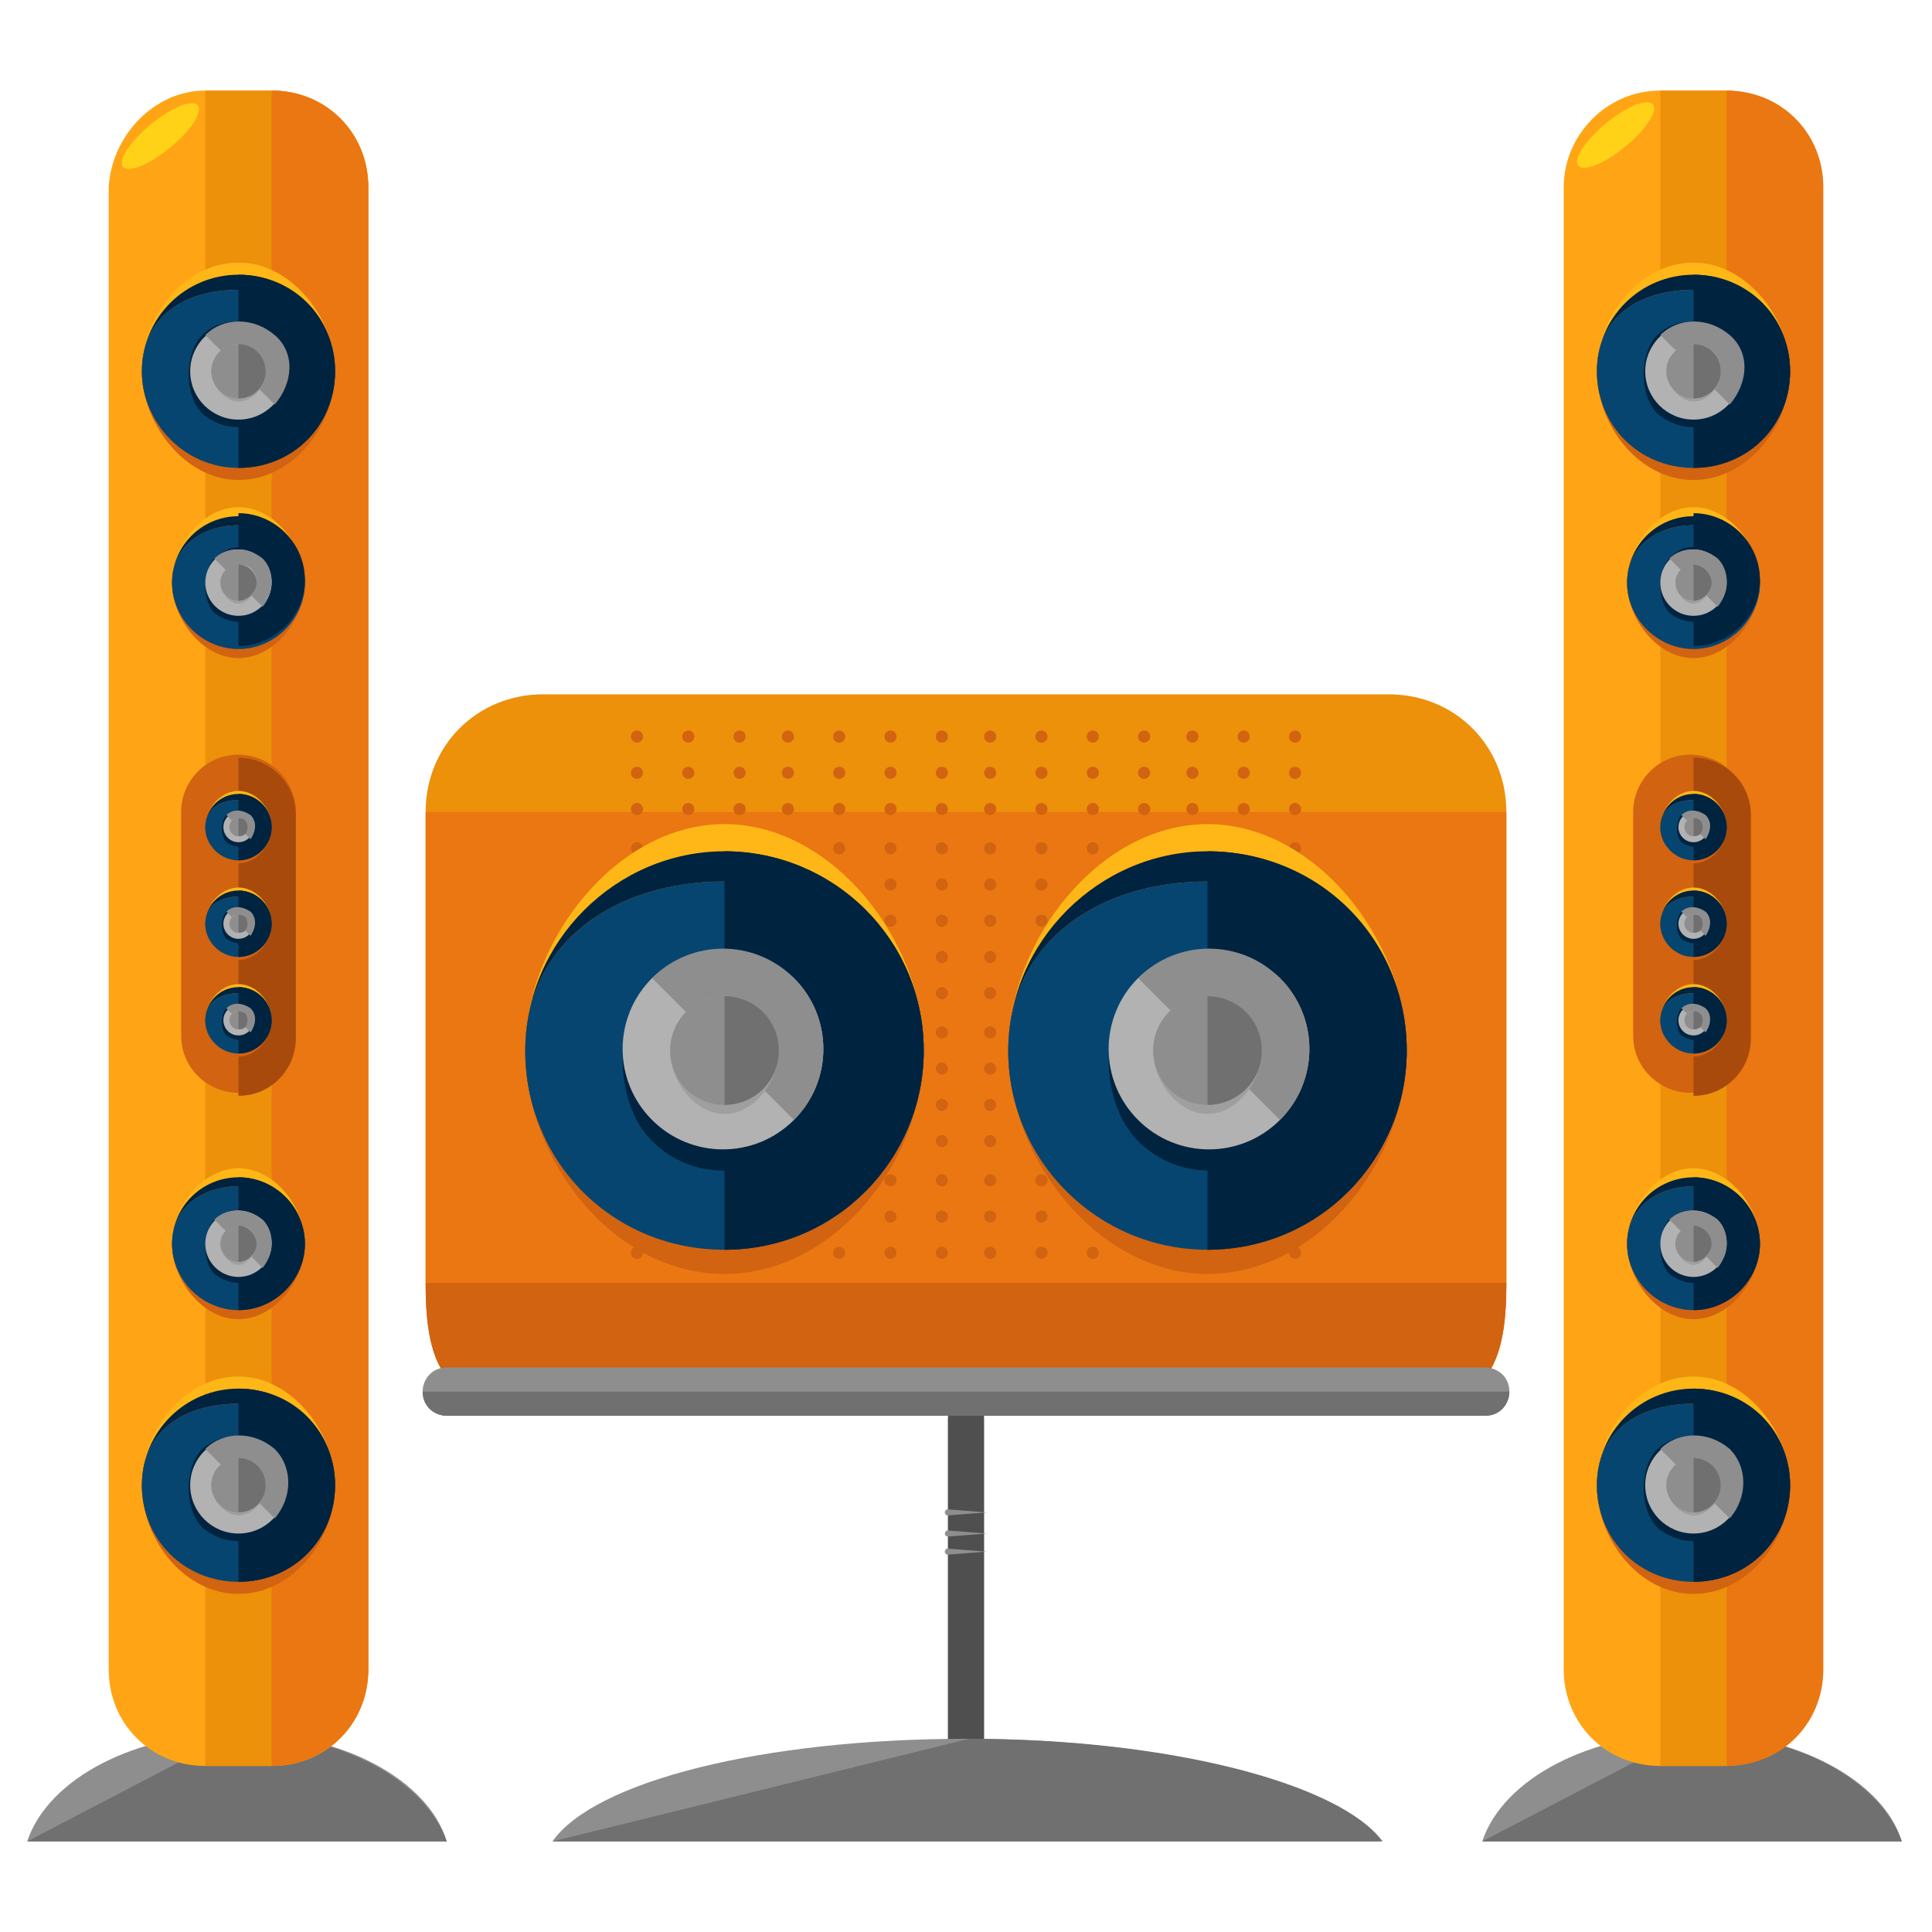 <?xml version="1.0" encoding="utf-8"?>
<!-- Generator: Adobe Illustrator 16.0.0, SVG Export Plug-In . SVG Version: 6.00 Build 0)  -->
<!DOCTYPE svg PUBLIC "-//W3C//DTD SVG 1.1//EN" "http://www.w3.org/Graphics/SVG/1.1/DTD/svg11.dtd">
<svg version="1.1" id="Layer_1" xmlns="http://www.w3.org/2000/svg" xmlns:xlink="http://www.w3.org/1999/xlink" x="0px" y="0px"
	 width="64px" height="64px" viewBox="0 0 64 64" enable-background="new 0 0 64 64" xml:space="preserve">
<g>
	<g>
		<g>
			<g>
				<path fill="#8E8E8E" d="M7.9,57.4c-3.4,0-6.3,1.5-7,3.6h13.9C14.2,59,11.4,57.4,7.9,57.4z"/>
			</g>
			<g>
				<path fill="#707070" d="M0.9,61h13.9c-0.7-2-3.5-3.6-7-3.6"/>
			</g>
			<g>
				<path fill="#FFA515" d="M12.2,55.3c0,1.8-1.4,3.2-3.2,3.2H6.8c-1.8,0-3.2-1.4-3.2-3.2V6.2C3.7,4.5,5.1,3,6.8,3H9
					c1.8,0,3.2,1.4,3.2,3.2V55.3z"/>
			</g>
			<g>
				<path fill="#ED900A" d="M6.8,3H9c1.8,0,3.2,1.4,3.2,3.2v49.1c0,1.8-1.4,3.2-3.2,3.2H6.8"/>
			</g>
			<g>
				<path fill="#EA7711" d="M9,3c1.8,0,3.2,1.4,3.2,3.2v49.1c0,1.8-1.4,3.2-3.2,3.2"/>
			</g>
			<g>
				<ellipse transform="matrix(0.773 -0.635 0.635 0.773 -1.64 4.394)" fill="#FFD217" cx="5.3" cy="4.5" rx="1.6" ry="0.5"/>
			</g>
			<g>
				<g>
					<g>
						<path fill="#FFB717" d="M4.7,12.3c0-1.8,1.4-3.6,3.2-3.6s3.2,1.9,3.2,3.6"/>
					</g>
					<g>
						<circle fill="#00233F" cx="7.9" cy="12.3" r="3.2"/>
					</g>
					<g>
						<path fill="#D16311" d="M11.1,12.3c0,1.8-1.4,3.6-3.2,3.6S4.7,14,4.7,12.3c0-1.8,1.4-2.7,3.2-2.7S11.1,10.5,11.1,12.3z"/>
					</g>
					<g>
						<path fill="#064570" d="M11.1,12.3c0,1.8-1.4,3.2-3.2,3.2S4.7,14,4.7,12.3c0-1.8,1.4-2.7,3.2-2.7S11.1,10.5,11.1,12.3z"/>
					</g>
					<g>
						<path fill="#00233F" d="M7.9,9.1c1.8,0,3.2,1.4,3.2,3.2c0,1.8-1.4,3.2-3.2,3.2"/>
					</g>
				</g>
				<g>
					<g>
						<path fill="#00233F" d="M9,11.1c0.6,0.6,0.6,2,0,2.6c-0.6,0.6-1.6,0.6-2.3,0c-0.6-0.6-0.6-2,0-2.6S8.4,10.5,9,11.1z"/>
					</g>
					<g>
						<circle fill="#B2B2B2" cx="7.9" cy="12.3" r="1.6"/>
					</g>
					<g>
						<path fill="#8E8E8E" d="M6.8,11.1c0.6-0.6,1.6-0.6,2.3,0s0.6,1.6,0,2.3"/>
					</g>
				</g>
				<g>
					<g>
						<path fill="#A09F9F" d="M8.8,12.3c0,0.5-0.4,1-0.9,1c-0.5,0-0.9-0.6-0.9-1c0-0.5,0.4-0.9,0.9-0.9C8.4,11.4,8.8,11.8,8.8,12.3z
							"/>
					</g>
					<g>
						<circle fill="#8E8E8E" cx="7.9" cy="12.3" r="0.9"/>
					</g>
					<g>
						<path fill="#707070" d="M7.9,11.4c0.5,0,0.9,0.4,0.9,0.9c0,0.5-0.4,0.9-0.9,0.9"/>
					</g>
				</g>
			</g>
			<g>
				<g>
					<g>
						<path fill="#FFB717" d="M5.7,19.3c0-1.2,1-2.5,2.2-2.5c1.2,0,2.2,1.3,2.2,2.5"/>
					</g>
					<g>
						<circle fill="#00233F" cx="7.9" cy="19.3" r="2.2"/>
					</g>
					<g>
						<path fill="#D16311" d="M10.1,19.3c0,1.2-1,2.5-2.2,2.5c-1.2,0-2.2-1.3-2.2-2.5c0-1.2,1-1.9,2.2-1.9
							C9.1,17.4,10.1,18,10.1,19.3z"/>
					</g>
					<g>
						<path fill="#064570" d="M10.1,19.3c0,1.2-1,2.2-2.2,2.2c-1.2,0-2.2-1-2.2-2.2c0-1.2,1-1.9,2.2-1.9C9.1,17.4,10.1,18,10.1,19.3
							z"/>
					</g>
					<g>
						<path fill="#00233F" d="M7.9,17c1.2,0,2.2,1,2.2,2.2c0,1.2-1,2.2-2.2,2.2"/>
					</g>
				</g>
				<g>
					<g>
						<path fill="#00233F" d="M8.7,18.5c0.4,0.4,0.4,1.4,0,1.8c-0.4,0.4-1.1,0.4-1.6,0c-0.4-0.4-0.4-1.4,0-1.8
							C7.6,18,8.3,18,8.7,18.5z"/>
					</g>
					<g>
						<circle fill="#B2B2B2" cx="7.9" cy="19.3" r="1.1"/>
					</g>
					<g>
						<path fill="#8E8E8E" d="M7.1,18.5c0.4-0.4,1.1-0.4,1.6,0c0.4,0.4,0.4,1.1,0,1.6"/>
					</g>
				</g>
				<g>
					<g>
						<path fill="#A09F9F" d="M8.5,19.3c0,0.3-0.3,0.7-0.6,0.7c-0.3,0-0.6-0.4-0.6-0.7c0-0.3,0.3-0.6,0.6-0.6
							C8.3,18.7,8.5,18.9,8.5,19.3z"/>
					</g>
					<g>
						<circle fill="#8E8E8E" cx="7.9" cy="19.3" r="0.6"/>
					</g>
					<g>
						<path fill="#707070" d="M7.9,18.7c0.3,0,0.6,0.3,0.6,0.6c0,0.3-0.3,0.6-0.6,0.6"/>
					</g>
				</g>
			</g>
			<g>
				<g>
					<g>
						<path fill="#FFB717" d="M5.7,41.2c0-1.2,1-2.5,2.2-2.5c1.2,0,2.2,1.3,2.2,2.5"/>
					</g>
					<g>
						<circle fill="#00233F" cx="7.9" cy="41.2" r="2.2"/>
					</g>
					<g>
						<path fill="#D16311" d="M10.1,41.2c0,1.2-1,2.5-2.2,2.5c-1.2,0-2.2-1.3-2.2-2.5c0-1.2,1-1.9,2.2-1.9
							C9.1,39.3,10.1,40,10.1,41.2z"/>
					</g>
					<g>
						<path fill="#064570" d="M10.1,41.2c0,1.2-1,2.2-2.2,2.2c-1.2,0-2.2-1-2.2-2.2c0-1.2,1-1.9,2.2-1.9C9.1,39.3,10.1,40,10.1,41.2
							z"/>
					</g>
					<g>
						<path fill="#00233F" d="M7.9,39c1.2,0,2.2,1,2.2,2.2c0,1.2-1,2.2-2.2,2.2"/>
					</g>
				</g>
				<g>
					<g>
						<path fill="#00233F" d="M8.7,40.4c0.4,0.4,0.4,1.4,0,1.8c-0.4,0.4-1.1,0.4-1.6,0c-0.4-0.4-0.4-1.4,0-1.8
							C7.6,40,8.3,40,8.7,40.4z"/>
					</g>
					<g>
						<circle fill="#B2B2B2" cx="7.9" cy="41.2" r="1.1"/>
					</g>
					<g>
						<path fill="#8E8E8E" d="M7.1,40.4c0.4-0.4,1.1-0.4,1.6,0c0.4,0.4,0.4,1.1,0,1.6"/>
					</g>
				</g>
				<g>
					<g>
						<path fill="#A09F9F" d="M8.5,41.2c0,0.3-0.3,0.7-0.6,0.7c-0.3,0-0.6-0.4-0.6-0.7c0-0.3,0.3-0.6,0.6-0.6
							C8.3,40.6,8.5,40.9,8.5,41.2z"/>
					</g>
					<g>
						<circle fill="#8E8E8E" cx="7.9" cy="41.2" r="0.6"/>
					</g>
					<g>
						<path fill="#707070" d="M7.9,40.6c0.3,0,0.6,0.3,0.6,0.6c0,0.3-0.3,0.6-0.6,0.6"/>
					</g>
				</g>
			</g>
			<g>
				<path fill="#D16311" d="M9.8,34.3c0,1-0.8,1.9-1.9,1.9l0,0c-1,0-1.9-0.8-1.9-1.9v-7.4c0-1,0.8-1.9,1.9-1.9l0,0
					c1,0,1.9,0.8,1.9,1.9V34.3z"/>
			</g>
			<g>
				<path fill="#A84A0B" d="M7.9,25.1L7.9,25.1c1,0,1.9,0.8,1.9,1.9v7.4c0,1-0.8,1.9-1.9,1.9l0,0"/>
			</g>
			<g>
				<g>
					<g>
						<path fill="#FFB717" d="M6.8,27.4c0-0.6,0.5-1.2,1.1-1.2S9,26.8,9,27.4"/>
					</g>
					<g>
						<circle fill="#00233F" cx="7.9" cy="27.4" r="1.1"/>
					</g>
					<g>
						<path fill="#D16311" d="M9,27.4c0,0.6-0.5,1.2-1.1,1.2S6.8,28,6.8,27.4c0-0.6,0.5-0.9,1.1-0.9S9,26.8,9,27.4z"/>
					</g>
					<g>
						<path fill="#064570" d="M9,27.4c0,0.6-0.5,1.1-1.1,1.1S6.8,28,6.8,27.4c0-0.6,0.5-0.9,1.1-0.9S9,26.8,9,27.4z"/>
					</g>
					<g>
						<path fill="#00233F" d="M7.9,26.3c0.6,0,1.1,0.5,1.1,1.1c0,0.6-0.5,1.1-1.1,1.1"/>
					</g>
				</g>
				<g>
					<g>
						<path fill="#00233F" d="M8.3,27c0.2,0.2,0.2,0.7,0,0.9c-0.2,0.2-0.5,0.2-0.8,0c-0.2-0.2-0.2-0.7,0-0.9
							C7.7,26.8,8.1,26.8,8.3,27z"/>
					</g>
					<g>
						<circle fill="#B2B2B2" cx="7.9" cy="27.4" r="0.5"/>
					</g>
					<g>
						<path fill="#8E8E8E" d="M7.5,27c0.2-0.2,0.5-0.2,0.8,0c0.2,0.2,0.2,0.5,0,0.8"/>
					</g>
				</g>
				<g>
					<g>
						<path fill="#A09F9F" d="M8.2,27.4c0,0.2-0.1,0.3-0.3,0.3s-0.3-0.2-0.3-0.3c0-0.2,0.1-0.3,0.3-0.3S8.2,27.2,8.2,27.4z"/>
					</g>
					<g>
						<circle fill="#8E8E8E" cx="7.9" cy="27.4" r="0.3"/>
					</g>
					<g>
						<path fill="#707070" d="M7.9,27.1c0.2,0,0.3,0.1,0.3,0.3c0,0.2-0.1,0.3-0.3,0.3"/>
					</g>
				</g>
			</g>
			<g>
				<g>
					<g>
						<path fill="#FFB717" d="M6.8,30.6c0-0.6,0.5-1.2,1.1-1.2S9,30,9,30.6"/>
					</g>
					<g>
						<circle fill="#00233F" cx="7.9" cy="30.6" r="1.1"/>
					</g>
					<g>
						<path fill="#D16311" d="M9,30.6c0,0.6-0.5,1.2-1.1,1.2s-1.1-0.6-1.1-1.2c0-0.6,0.5-0.9,1.1-0.9S9,30,9,30.6z"/>
					</g>
					<g>
						<path fill="#064570" d="M9,30.6c0,0.6-0.5,1.1-1.1,1.1s-1.1-0.5-1.1-1.1c0-0.6,0.5-0.9,1.1-0.9S9,30,9,30.6z"/>
					</g>
					<g>
						<path fill="#00233F" d="M7.9,29.5C8.5,29.5,9,30,9,30.6c0,0.6-0.5,1.1-1.1,1.1"/>
					</g>
				</g>
				<g>
					<g>
						<path fill="#00233F" d="M8.3,30.2c0.2,0.2,0.2,0.7,0,0.9c-0.2,0.2-0.5,0.2-0.8,0c-0.2-0.2-0.2-0.7,0-0.9
							C7.7,30,8.1,30,8.3,30.2z"/>
					</g>
					<g>
						<circle fill="#B2B2B2" cx="7.9" cy="30.6" r="0.5"/>
					</g>
					<g>
						<path fill="#8E8E8E" d="M7.5,30.2c0.2-0.2,0.5-0.2,0.8,0c0.2,0.2,0.2,0.5,0,0.8"/>
					</g>
				</g>
				<g>
					<g>
						<path fill="#A09F9F" d="M8.2,30.6c0,0.2-0.1,0.3-0.3,0.3s-0.3-0.2-0.3-0.3c0-0.2,0.1-0.3,0.3-0.3S8.2,30.4,8.2,30.6z"/>
					</g>
					<g>
						<circle fill="#8E8E8E" cx="7.9" cy="30.6" r="0.3"/>
					</g>
					<g>
						<path fill="#707070" d="M7.9,30.3c0.2,0,0.3,0.1,0.3,0.3c0,0.2-0.1,0.3-0.3,0.3"/>
					</g>
				</g>
			</g>
			<g>
				<g>
					<g>
						<path fill="#FFB717" d="M6.8,33.8c0-0.6,0.5-1.2,1.1-1.2S9,33.2,9,33.8"/>
					</g>
					<g>
						<circle fill="#00233F" cx="7.9" cy="33.8" r="1.1"/>
					</g>
					<g>
						<path fill="#D16311" d="M9,33.8C9,34.4,8.5,35,7.9,35s-1.1-0.6-1.1-1.2c0-0.6,0.5-0.9,1.1-0.9S9,33.2,9,33.8z"/>
					</g>
					<g>
						<path fill="#064570" d="M9,33.8c0,0.6-0.5,1.1-1.1,1.1s-1.1-0.5-1.1-1.1c0-0.6,0.5-0.9,1.1-0.9S9,33.2,9,33.8z"/>
					</g>
					<g>
						<path fill="#00233F" d="M7.9,32.7c0.6,0,1.1,0.5,1.1,1.1c0,0.6-0.5,1.1-1.1,1.1"/>
					</g>
				</g>
				<g>
					<g>
						<path fill="#00233F" d="M8.3,33.4c0.2,0.2,0.2,0.7,0,0.9c-0.2,0.2-0.5,0.2-0.8,0c-0.2-0.2-0.2-0.7,0-0.9
							C7.7,33.2,8.1,33.2,8.3,33.4z"/>
					</g>
					<g>
						<circle fill="#B2B2B2" cx="7.9" cy="33.8" r="0.5"/>
					</g>
					<g>
						<path fill="#8E8E8E" d="M7.5,33.4c0.2-0.2,0.5-0.2,0.8,0c0.2,0.2,0.2,0.5,0,0.8"/>
					</g>
				</g>
				<g>
					<g>
						<path fill="#A09F9F" d="M8.2,33.8c0,0.2-0.1,0.3-0.3,0.3s-0.3-0.2-0.3-0.3c0-0.2,0.1-0.3,0.3-0.3S8.2,33.6,8.2,33.8z"/>
					</g>
					<g>
						<circle fill="#8E8E8E" cx="7.9" cy="33.8" r="0.3"/>
					</g>
					<g>
						<path fill="#707070" d="M7.9,33.5c0.2,0,0.3,0.1,0.3,0.3c0,0.2-0.1,0.3-0.3,0.3"/>
					</g>
				</g>
			</g>
			<g>
				<g>
					<g>
						<path fill="#FFB717" d="M4.7,49.2c0-1.8,1.4-3.6,3.2-3.6s3.2,1.9,3.2,3.6"/>
					</g>
					<g>
						<circle fill="#00233F" cx="7.9" cy="49.2" r="3.2"/>
					</g>
					<g>
						<path fill="#D16311" d="M11.1,49.2c0,1.8-1.4,3.6-3.2,3.6s-3.2-1.8-3.2-3.6c0-1.8,1.4-2.7,3.2-2.7S11.1,47.4,11.1,49.2z"/>
					</g>
					<g>
						<path fill="#064570" d="M11.1,49.2c0,1.8-1.4,3.2-3.2,3.2s-3.2-1.4-3.2-3.2c0-1.8,1.4-2.7,3.2-2.7S11.1,47.4,11.1,49.2z"/>
					</g>
					<g>
						<path fill="#00233F" d="M7.9,46c1.8,0,3.2,1.4,3.2,3.2c0,1.8-1.4,3.2-3.2,3.2"/>
					</g>
				</g>
				<g>
					<g>
						<path fill="#00233F" d="M9,48c0.6,0.6,0.6,2,0,2.6s-1.6,0.6-2.3,0c-0.6-0.6-0.6-2,0-2.6C7.4,47.4,8.4,47.4,9,48z"/>
					</g>
					<g>
						<circle fill="#B2B2B2" cx="7.9" cy="49.2" r="1.6"/>
					</g>
					<g>
						<path fill="#8E8E8E" d="M6.8,48c0.6-0.6,1.6-0.6,2.3,0c0.6,0.6,0.6,1.6,0,2.3"/>
					</g>
				</g>
				<g>
					<g>
						<path fill="#A09F9F" d="M8.8,49.2c0,0.5-0.4,1-0.9,1c-0.5,0-0.9-0.6-0.9-1c0-0.5,0.4-0.9,0.9-0.9C8.4,48.3,8.8,48.7,8.8,49.2z
							"/>
					</g>
					<g>
						<circle fill="#8E8E8E" cx="7.9" cy="49.2" r="0.9"/>
					</g>
					<g>
						<path fill="#707070" d="M7.9,48.3c0.5,0,0.9,0.4,0.9,0.9c0,0.5-0.4,0.9-0.9,0.9"/>
					</g>
				</g>
			</g>
		</g>
		<g>
			<g>
				<path fill="#8E8E8E" d="M56.1,57.4c-3.4,0-6.3,1.5-7,3.6h13.9C62.4,59,59.5,57.4,56.1,57.4z"/>
			</g>
			<g>
				<path fill="#707070" d="M49.1,61h13.9c-0.7-2-3.5-3.6-7-3.6"/>
			</g>
			<g>
				<path fill="#FFA515" d="M60.3,55.3c0,1.8-1.4,3.2-3.2,3.2H55c-1.8,0-3.2-1.4-3.2-3.2V6.2C51.8,4.5,53.2,3,55,3h2.1
					c1.8,0,3.2,1.4,3.2,3.2V55.3z"/>
			</g>
			<g>
				<path fill="#ED900A" d="M55,3h2.1c1.8,0,3.2,1.4,3.2,3.2v49.1c0,1.8-1.4,3.2-3.2,3.2H55"/>
			</g>
			<g>
				<path fill="#EA7711" d="M57.2,3c1.8,0,3.2,1.4,3.2,3.2v49.1c0,1.8-1.4,3.2-3.2,3.2"/>
			</g>
			<g>
				
					<ellipse transform="matrix(0.773 -0.635 0.635 0.773 9.306 34.966)" fill="#FFD217" cx="53.5" cy="4.5" rx="1.6" ry="0.5"/>
			</g>
			<g>
				<g>
					<g>
						<path fill="#FFB717" d="M52.9,12.3c0-1.8,1.4-3.6,3.2-3.6s3.2,1.9,3.2,3.6"/>
					</g>
					<g>
						<circle fill="#00233F" cx="56.1" cy="12.3" r="3.2"/>
					</g>
					<g>
						<path fill="#D16311" d="M59.3,12.3c0,1.8-1.4,3.6-3.2,3.6s-3.2-1.8-3.2-3.6c0-1.8,1.4-2.7,3.2-2.7S59.3,10.5,59.3,12.3z"/>
					</g>
					<g>
						<path fill="#064570" d="M59.3,12.3c0,1.8-1.4,3.2-3.2,3.2s-3.2-1.4-3.2-3.2c0-1.8,1.4-2.7,3.2-2.7S59.3,10.5,59.3,12.3z"/>
					</g>
					<g>
						<path fill="#00233F" d="M56.1,9.1c1.8,0,3.2,1.4,3.2,3.2c0,1.8-1.4,3.2-3.2,3.2"/>
					</g>
				</g>
				<g>
					<g>
						<path fill="#00233F" d="M57.2,11.1c0.6,0.6,0.6,2,0,2.6c-0.6,0.6-1.6,0.6-2.3,0c-0.6-0.6-0.6-2,0-2.6S56.6,10.5,57.2,11.1z"/>
					</g>
					<g>
						<circle fill="#B2B2B2" cx="56.1" cy="12.3" r="1.6"/>
					</g>
					<g>
						<path fill="#8E8E8E" d="M55,11.1c0.6-0.6,1.6-0.6,2.3,0s0.6,1.6,0,2.3"/>
					</g>
				</g>
				<g>
					<g>
						<path fill="#A09F9F" d="M57,12.3c0,0.5-0.4,1-0.9,1c-0.5,0-0.9-0.6-0.9-1c0-0.5,0.4-0.9,0.9-0.9C56.6,11.4,57,11.8,57,12.3z"
							/>
					</g>
					<g>
						<circle fill="#8E8E8E" cx="56.1" cy="12.3" r="0.9"/>
					</g>
					<g>
						<path fill="#707070" d="M56.1,11.4c0.5,0,0.9,0.4,0.9,0.9c0,0.5-0.4,0.9-0.9,0.9"/>
					</g>
				</g>
			</g>
			<g>
				<g>
					<g>
						<path fill="#FFB717" d="M53.9,19.3c0-1.2,1-2.5,2.2-2.5c1.2,0,2.2,1.3,2.2,2.5"/>
					</g>
					<g>
						<circle fill="#00233F" cx="56.1" cy="19.3" r="2.2"/>
					</g>
					<g>
						<path fill="#D16311" d="M58.3,19.3c0,1.2-1,2.5-2.2,2.5c-1.2,0-2.2-1.3-2.2-2.5c0-1.2,1-1.9,2.2-1.9
							C57.3,17.4,58.3,18,58.3,19.3z"/>
					</g>
					<g>
						<path fill="#064570" d="M58.3,19.3c0,1.2-1,2.2-2.2,2.2c-1.2,0-2.2-1-2.2-2.2c0-1.2,1-1.9,2.2-1.9
							C57.3,17.4,58.3,18,58.3,19.3z"/>
					</g>
					<g>
						<path fill="#00233F" d="M56.1,17c1.2,0,2.2,1,2.2,2.2c0,1.2-1,2.2-2.2,2.2"/>
					</g>
				</g>
				<g>
					<g>
						<path fill="#00233F" d="M56.9,18.5c0.4,0.4,0.4,1.4,0,1.8c-0.4,0.4-1.1,0.4-1.6,0c-0.4-0.4-0.4-1.4,0-1.8
							C55.7,18,56.4,18,56.9,18.5z"/>
					</g>
					<g>
						<circle fill="#B2B2B2" cx="56.1" cy="19.3" r="1.1"/>
					</g>
					<g>
						<path fill="#8E8E8E" d="M55.3,18.5c0.4-0.4,1.1-0.4,1.6,0c0.4,0.4,0.4,1.1,0,1.6"/>
					</g>
				</g>
				<g>
					<g>
						<path fill="#A09F9F" d="M56.7,19.3c0,0.3-0.3,0.7-0.6,0.7c-0.3,0-0.6-0.4-0.6-0.7c0-0.3,0.3-0.6,0.6-0.6
							C56.4,18.7,56.7,18.9,56.7,19.3z"/>
					</g>
					<g>
						<circle fill="#8E8E8E" cx="56.1" cy="19.3" r="0.6"/>
					</g>
					<g>
						<path fill="#707070" d="M56.1,18.7c0.3,0,0.6,0.3,0.6,0.6c0,0.3-0.3,0.6-0.6,0.6"/>
					</g>
				</g>
			</g>
			<g>
				<g>
					<g>
						<path fill="#FFB717" d="M53.9,41.2c0-1.2,1-2.5,2.2-2.5c1.2,0,2.2,1.3,2.2,2.5"/>
					</g>
					<g>
						<circle fill="#00233F" cx="56.1" cy="41.2" r="2.2"/>
					</g>
					<g>
						<path fill="#D16311" d="M58.3,41.2c0,1.2-1,2.5-2.2,2.5c-1.2,0-2.2-1.3-2.2-2.5c0-1.2,1-1.9,2.2-1.9
							C57.3,39.3,58.3,40,58.3,41.2z"/>
					</g>
					<g>
						<path fill="#064570" d="M58.3,41.2c0,1.2-1,2.2-2.2,2.2c-1.2,0-2.2-1-2.2-2.2c0-1.2,1-1.9,2.2-1.9
							C57.3,39.3,58.3,40,58.3,41.2z"/>
					</g>
					<g>
						<path fill="#00233F" d="M56.1,39c1.2,0,2.2,1,2.2,2.2c0,1.2-1,2.2-2.2,2.2"/>
					</g>
				</g>
				<g>
					<g>
						<path fill="#00233F" d="M56.9,40.4c0.4,0.4,0.4,1.4,0,1.8c-0.4,0.4-1.1,0.4-1.6,0c-0.4-0.4-0.4-1.4,0-1.8
							C55.7,40,56.4,40,56.9,40.4z"/>
					</g>
					<g>
						<circle fill="#B2B2B2" cx="56.1" cy="41.2" r="1.1"/>
					</g>
					<g>
						<path fill="#8E8E8E" d="M55.3,40.4c0.4-0.4,1.1-0.4,1.6,0c0.4,0.4,0.4,1.1,0,1.6"/>
					</g>
				</g>
				<g>
					<g>
						<path fill="#A09F9F" d="M56.7,41.2c0,0.3-0.3,0.7-0.6,0.7c-0.3,0-0.6-0.4-0.6-0.7c0-0.3,0.3-0.6,0.6-0.6
							C56.4,40.6,56.7,40.9,56.7,41.2z"/>
					</g>
					<g>
						<circle fill="#8E8E8E" cx="56.1" cy="41.2" r="0.6"/>
					</g>
					<g>
						<path fill="#707070" d="M56.1,40.6c0.3,0,0.6,0.3,0.6,0.6c0,0.3-0.3,0.6-0.6,0.6"/>
					</g>
				</g>
			</g>
			<g>
				<path fill="#D16311" d="M57.9,34.3c0,1-0.8,1.9-1.9,1.9l0,0c-1,0-1.9-0.8-1.9-1.9v-7.4c0-1,0.8-1.9,1.9-1.9l0,0
					c1,0,1.9,0.8,1.9,1.9V34.3z"/>
			</g>
			<g>
				<path fill="#A84A0B" d="M56.1,25.1L56.1,25.1c1,0,1.9,0.8,1.9,1.9v7.4c0,1-0.8,1.9-1.9,1.9l0,0"/>
			</g>
			<g>
				<g>
					<g>
						<path fill="#FFB717" d="M55,27.4c0-0.6,0.5-1.2,1.1-1.2s1.1,0.6,1.1,1.2"/>
					</g>
					<g>
						<circle fill="#00233F" cx="56.1" cy="27.4" r="1.1"/>
					</g>
					<g>
						<path fill="#D16311" d="M57.2,27.4c0,0.6-0.5,1.2-1.1,1.2S55,28,55,27.4c0-0.6,0.5-0.9,1.1-0.9S57.2,26.8,57.2,27.4z"/>
					</g>
					<g>
						<path fill="#064570" d="M57.2,27.4c0,0.6-0.5,1.1-1.1,1.1S55,28,55,27.4c0-0.6,0.5-0.9,1.1-0.9S57.2,26.8,57.2,27.4z"/>
					</g>
					<g>
						<path fill="#00233F" d="M56.1,26.3c0.6,0,1.1,0.5,1.1,1.1c0,0.6-0.5,1.1-1.1,1.1"/>
					</g>
				</g>
				<g>
					<g>
						<path fill="#00233F" d="M56.5,27c0.2,0.2,0.2,0.7,0,0.9c-0.2,0.2-0.5,0.2-0.8,0c-0.2-0.2-0.2-0.7,0-0.9
							C55.9,26.8,56.3,26.8,56.5,27z"/>
					</g>
					<g>
						<circle fill="#B2B2B2" cx="56.1" cy="27.4" r="0.5"/>
					</g>
					<g>
						<path fill="#8E8E8E" d="M55.7,27c0.2-0.2,0.5-0.2,0.8,0c0.2,0.2,0.2,0.5,0,0.8"/>
					</g>
				</g>
				<g>
					<g>
						<path fill="#A09F9F" d="M56.4,27.4c0,0.2-0.1,0.3-0.3,0.3s-0.3-0.2-0.3-0.3c0-0.2,0.1-0.3,0.3-0.3S56.4,27.2,56.4,27.4z"/>
					</g>
					<g>
						<circle fill="#8E8E8E" cx="56.1" cy="27.4" r="0.3"/>
					</g>
					<g>
						<path fill="#707070" d="M56.1,27.1c0.2,0,0.3,0.1,0.3,0.3c0,0.2-0.1,0.3-0.3,0.3"/>
					</g>
				</g>
			</g>
			<g>
				<g>
					<g>
						<path fill="#FFB717" d="M55,30.6c0-0.6,0.5-1.2,1.1-1.2s1.1,0.6,1.1,1.2"/>
					</g>
					<g>
						<circle fill="#00233F" cx="56.1" cy="30.6" r="1.1"/>
					</g>
					<g>
						<path fill="#D16311" d="M57.2,30.6c0,0.6-0.5,1.2-1.1,1.2S55,31.2,55,30.6c0-0.6,0.5-0.9,1.1-0.9S57.2,30,57.2,30.6z"/>
					</g>
					<g>
						<path fill="#064570" d="M57.2,30.6c0,0.6-0.5,1.1-1.1,1.1S55,31.2,55,30.6c0-0.6,0.5-0.9,1.1-0.9S57.2,30,57.2,30.6z"/>
					</g>
					<g>
						<path fill="#00233F" d="M56.1,29.5c0.6,0,1.1,0.5,1.1,1.1c0,0.6-0.5,1.1-1.1,1.1"/>
					</g>
				</g>
				<g>
					<g>
						<path fill="#00233F" d="M56.5,30.2c0.2,0.2,0.2,0.7,0,0.9c-0.2,0.2-0.5,0.2-0.8,0c-0.2-0.2-0.2-0.7,0-0.9
							C55.9,30,56.3,30,56.5,30.2z"/>
					</g>
					<g>
						<circle fill="#B2B2B2" cx="56.1" cy="30.6" r="0.5"/>
					</g>
					<g>
						<path fill="#8E8E8E" d="M55.7,30.2c0.2-0.2,0.5-0.2,0.8,0c0.2,0.2,0.2,0.5,0,0.8"/>
					</g>
				</g>
				<g>
					<g>
						<path fill="#A09F9F" d="M56.4,30.6c0,0.2-0.1,0.3-0.3,0.3s-0.3-0.2-0.3-0.3c0-0.2,0.1-0.3,0.3-0.3S56.4,30.4,56.4,30.6z"/>
					</g>
					<g>
						<circle fill="#8E8E8E" cx="56.1" cy="30.6" r="0.3"/>
					</g>
					<g>
						<path fill="#707070" d="M56.1,30.3c0.2,0,0.3,0.1,0.3,0.3c0,0.2-0.1,0.3-0.3,0.3"/>
					</g>
				</g>
			</g>
			<g>
				<g>
					<g>
						<path fill="#FFB717" d="M55,33.8c0-0.6,0.5-1.2,1.1-1.2s1.1,0.6,1.1,1.2"/>
					</g>
					<g>
						<circle fill="#00233F" cx="56.1" cy="33.8" r="1.1"/>
					</g>
					<g>
						<path fill="#D16311" d="M57.2,33.8c0,0.6-0.5,1.2-1.1,1.2S55,34.4,55,33.8c0-0.6,0.5-0.9,1.1-0.9S57.2,33.2,57.2,33.8z"/>
					</g>
					<g>
						<path fill="#064570" d="M57.2,33.8c0,0.6-0.5,1.1-1.1,1.1S55,34.4,55,33.8c0-0.6,0.5-0.9,1.1-0.9S57.2,33.2,57.2,33.8z"/>
					</g>
					<g>
						<path fill="#00233F" d="M56.1,32.7c0.6,0,1.1,0.5,1.1,1.1c0,0.6-0.5,1.1-1.1,1.1"/>
					</g>
				</g>
				<g>
					<g>
						<path fill="#00233F" d="M56.5,33.4c0.2,0.2,0.2,0.7,0,0.9c-0.2,0.2-0.5,0.2-0.8,0c-0.2-0.2-0.2-0.7,0-0.9
							C55.9,33.2,56.3,33.2,56.5,33.4z"/>
					</g>
					<g>
						<circle fill="#B2B2B2" cx="56.1" cy="33.8" r="0.5"/>
					</g>
					<g>
						<path fill="#8E8E8E" d="M55.7,33.4c0.2-0.2,0.5-0.2,0.8,0c0.2,0.2,0.2,0.5,0,0.8"/>
					</g>
				</g>
				<g>
					<g>
						<path fill="#A09F9F" d="M56.4,33.8c0,0.2-0.1,0.3-0.3,0.3s-0.3-0.2-0.3-0.3c0-0.2,0.1-0.3,0.3-0.3S56.4,33.6,56.4,33.8z"/>
					</g>
					<g>
						<circle fill="#8E8E8E" cx="56.1" cy="33.8" r="0.3"/>
					</g>
					<g>
						<path fill="#707070" d="M56.1,33.5c0.2,0,0.3,0.1,0.3,0.3c0,0.2-0.1,0.3-0.3,0.3"/>
					</g>
				</g>
			</g>
			<g>
				<g>
					<g>
						<path fill="#FFB717" d="M52.9,49.2c0-1.8,1.4-3.6,3.2-3.6s3.2,1.9,3.2,3.6"/>
					</g>
					<g>
						<circle fill="#00233F" cx="56.1" cy="49.2" r="3.2"/>
					</g>
					<g>
						<path fill="#D16311" d="M59.3,49.2c0,1.8-1.4,3.6-3.2,3.6s-3.2-1.8-3.2-3.6c0-1.8,1.4-2.7,3.2-2.7S59.3,47.4,59.3,49.2z"/>
					</g>
					<g>
						<path fill="#064570" d="M59.3,49.2c0,1.8-1.4,3.2-3.2,3.2s-3.2-1.4-3.2-3.2c0-1.8,1.4-2.7,3.2-2.7S59.3,47.4,59.3,49.2z"/>
					</g>
					<g>
						<path fill="#00233F" d="M56.1,46c1.8,0,3.2,1.4,3.2,3.2c0,1.8-1.4,3.2-3.2,3.2"/>
					</g>
				</g>
				<g>
					<g>
						<path fill="#00233F" d="M57.2,48c0.6,0.6,0.6,2,0,2.6s-1.6,0.6-2.3,0c-0.6-0.6-0.6-2,0-2.6C55.6,47.4,56.6,47.4,57.2,48z"/>
					</g>
					<g>
						<circle fill="#B2B2B2" cx="56.1" cy="49.2" r="1.6"/>
					</g>
					<g>
						<path fill="#8E8E8E" d="M55,48c0.6-0.6,1.6-0.6,2.3,0c0.6,0.6,0.6,1.6,0,2.3"/>
					</g>
				</g>
				<g>
					<g>
						<path fill="#A09F9F" d="M57,49.2c0,0.5-0.4,1-0.9,1c-0.5,0-0.9-0.6-0.9-1c0-0.5,0.4-0.9,0.9-0.9C56.6,48.3,57,48.7,57,49.2z"
							/>
					</g>
					<g>
						<circle fill="#8E8E8E" cx="56.1" cy="49.2" r="0.9"/>
					</g>
					<g>
						<path fill="#707070" d="M56.1,48.3c0.5,0,0.9,0.4,0.9,0.9c0,0.5-0.4,0.9-0.9,0.9"/>
					</g>
				</g>
			</g>
		</g>
	</g>
	<g>
		<g>
			<path fill="#4F4F4F" d="M32.6,58c0,0.3-0.2,0.6-0.6,0.6l0,0c-0.3,0-0.6-0.3-0.6-0.6V47c0-0.3,0.2-0.6,0.6-0.6l0,0
				c0.3,0,0.6,0.2,0.6,0.6V58z"/>
		</g>
		<g>
			<path fill="#ED900A" d="M49.9,42.5c0,2.2-0.4,3.9-2.6,3.9H16.7c-2.2,0-2.6-1.7-2.6-3.9V26.9c0-2.2,1.7-3.9,3.9-3.9h28
				c2.2,0,3.9,1.7,3.9,3.9V42.5z"/>
		</g>
		<g>
			<path fill="#EA7711" d="M49.9,26.9v15.6c0,2.2-0.4,3.9-2.6,3.9H16.7c-2.2,0-2.6-1.7-2.6-3.9V26.9"/>
		</g>
		<g>
			<path fill="#D16311" d="M49.9,42.5c0,2.2-0.4,3.9-2.6,3.9H16.7c-2.2,0-2.6-1.7-2.6-3.9"/>
		</g>
		<g>
			<g>
				<circle fill="#D16311" cx="21.1" cy="24.4" r="0.2"/>
			</g>
			<g>
				<circle fill="#D16311" cx="22.8" cy="24.4" r="0.2"/>
			</g>
			<g>
				<circle fill="#D16311" cx="24.5" cy="24.4" r="0.2"/>
			</g>
			<g>
				<circle fill="#D16311" cx="26.1" cy="24.4" r="0.2"/>
			</g>
			<g>
				<circle fill="#D16311" cx="27.8" cy="24.4" r="0.2"/>
			</g>
			<g>
				<circle fill="#D16311" cx="29.5" cy="24.4" r="0.2"/>
			</g>
			<g>
				<circle fill="#D16311" cx="31.2" cy="24.4" r="0.2"/>
			</g>
			<g>
				<circle fill="#D16311" cx="32.8" cy="24.4" r="0.2"/>
			</g>
			<g>
				<circle fill="#D16311" cx="34.5" cy="24.4" r="0.2"/>
			</g>
			<g>
				<circle fill="#D16311" cx="36.2" cy="24.4" r="0.2"/>
			</g>
			<g>
				<circle fill="#D16311" cx="37.9" cy="24.4" r="0.2"/>
			</g>
			<g>
				<circle fill="#D16311" cx="39.5" cy="24.4" r="0.2"/>
			</g>
			<g>
				<circle fill="#D16311" cx="41.2" cy="24.4" r="0.2"/>
			</g>
			<g>
				<circle fill="#D16311" cx="42.9" cy="24.4" r="0.2"/>
			</g>
		</g>
		<g>
			<g>
				<circle fill="#D16311" cx="21.1" cy="25.6" r="0.2"/>
			</g>
			<g>
				<circle fill="#D16311" cx="22.8" cy="25.6" r="0.2"/>
			</g>
			<g>
				<circle fill="#D16311" cx="24.5" cy="25.6" r="0.2"/>
			</g>
			<g>
				<circle fill="#D16311" cx="26.1" cy="25.6" r="0.2"/>
			</g>
			<g>
				<circle fill="#D16311" cx="27.8" cy="25.6" r="0.2"/>
			</g>
			<g>
				<circle fill="#D16311" cx="29.5" cy="25.6" r="0.2"/>
			</g>
			<g>
				<circle fill="#D16311" cx="31.2" cy="25.6" r="0.2"/>
			</g>
			<g>
				<circle fill="#D16311" cx="32.8" cy="25.6" r="0.2"/>
			</g>
			<g>
				<circle fill="#D16311" cx="34.5" cy="25.6" r="0.2"/>
			</g>
			<g>
				<circle fill="#D16311" cx="36.2" cy="25.6" r="0.2"/>
			</g>
			<g>
				<circle fill="#D16311" cx="37.9" cy="25.6" r="0.2"/>
			</g>
			<g>
				<circle fill="#D16311" cx="39.5" cy="25.6" r="0.2"/>
			</g>
			<g>
				<circle fill="#D16311" cx="41.2" cy="25.6" r="0.2"/>
			</g>
			<g>
				<circle fill="#D16311" cx="42.9" cy="25.6" r="0.2"/>
			</g>
		</g>
		<g>
			<g>
				<circle fill="#D16311" cx="21.1" cy="26.8" r="0.2"/>
			</g>
			<g>
				<circle fill="#D16311" cx="22.8" cy="26.8" r="0.2"/>
			</g>
			<g>
				<circle fill="#D16311" cx="24.5" cy="26.8" r="0.2"/>
			</g>
			<g>
				<circle fill="#D16311" cx="26.1" cy="26.8" r="0.2"/>
			</g>
			<g>
				<circle fill="#D16311" cx="27.8" cy="26.8" r="0.2"/>
			</g>
			<g>
				<circle fill="#D16311" cx="29.5" cy="26.8" r="0.2"/>
			</g>
			<g>
				<circle fill="#D16311" cx="31.2" cy="26.8" r="0.2"/>
			</g>
			<g>
				<circle fill="#D16311" cx="32.8" cy="26.8" r="0.2"/>
			</g>
			<g>
				<circle fill="#D16311" cx="34.5" cy="26.8" r="0.2"/>
			</g>
			<g>
				<circle fill="#D16311" cx="36.2" cy="26.8" r="0.2"/>
			</g>
			<g>
				<circle fill="#D16311" cx="37.9" cy="26.8" r="0.2"/>
			</g>
			<g>
				<circle fill="#D16311" cx="39.5" cy="26.8" r="0.2"/>
			</g>
			<g>
				<circle fill="#D16311" cx="41.2" cy="26.8" r="0.2"/>
			</g>
			<g>
				<circle fill="#D16311" cx="42.9" cy="26.8" r="0.2"/>
			</g>
		</g>
		<g>
			<g>
				<circle fill="#D16311" cx="21.1" cy="28.1" r="0.2"/>
			</g>
			<g>
				<circle fill="#D16311" cx="22.8" cy="28.1" r="0.2"/>
			</g>
			<g>
				<circle fill="#D16311" cx="24.5" cy="28.1" r="0.2"/>
			</g>
			<g>
				<circle fill="#D16311" cx="26.1" cy="28.1" r="0.2"/>
			</g>
			<g>
				<circle fill="#D16311" cx="27.8" cy="28.1" r="0.2"/>
			</g>
			<g>
				<circle fill="#D16311" cx="29.5" cy="28.1" r="0.2"/>
			</g>
			<g>
				<circle fill="#D16311" cx="31.2" cy="28.1" r="0.2"/>
			</g>
			<g>
				<circle fill="#D16311" cx="32.8" cy="28.1" r="0.2"/>
			</g>
			<g>
				<circle fill="#D16311" cx="34.5" cy="28.1" r="0.2"/>
			</g>
			<g>
				<circle fill="#D16311" cx="36.2" cy="28.1" r="0.2"/>
			</g>
			<g>
				<circle fill="#D16311" cx="37.9" cy="28.1" r="0.2"/>
			</g>
			<g>
				<circle fill="#D16311" cx="39.5" cy="28.1" r="0.2"/>
			</g>
			<g>
				<circle fill="#D16311" cx="41.2" cy="28.1" r="0.2"/>
			</g>
			<g>
				<circle fill="#D16311" cx="42.9" cy="28.1" r="0.2"/>
			</g>
		</g>
		<g>
			<g>
				<circle fill="#D16311" cx="21.1" cy="29.3" r="0.2"/>
			</g>
			<g>
				<circle fill="#D16311" cx="22.8" cy="29.3" r="0.2"/>
			</g>
			<g>
				<circle fill="#D16311" cx="24.5" cy="29.3" r="0.2"/>
			</g>
			<g>
				<circle fill="#D16311" cx="26.1" cy="29.3" r="0.2"/>
			</g>
			<g>
				<circle fill="#D16311" cx="27.8" cy="29.3" r="0.2"/>
			</g>
			<g>
				<circle fill="#D16311" cx="29.5" cy="29.3" r="0.2"/>
			</g>
			<g>
				<circle fill="#D16311" cx="31.2" cy="29.3" r="0.2"/>
			</g>
			<g>
				<circle fill="#D16311" cx="32.8" cy="29.3" r="0.2"/>
			</g>
			<g>
				<circle fill="#D16311" cx="34.5" cy="29.3" r="0.2"/>
			</g>
			<g>
				<circle fill="#D16311" cx="36.2" cy="29.3" r="0.2"/>
			</g>
			<g>
				<circle fill="#D16311" cx="37.9" cy="29.3" r="0.2"/>
			</g>
			<g>
				<circle fill="#D16311" cx="39.5" cy="29.3" r="0.2"/>
			</g>
			<g>
				<circle fill="#D16311" cx="41.2" cy="29.3" r="0.2"/>
			</g>
			<g>
				<circle fill="#D16311" cx="42.9" cy="29.3" r="0.2"/>
			</g>
		</g>
		<g>
			<g>
				<circle fill="#D16311" cx="21.1" cy="30.5" r="0.2"/>
			</g>
			<g>
				<circle fill="#D16311" cx="22.8" cy="30.5" r="0.2"/>
			</g>
			<g>
				<circle fill="#D16311" cx="24.5" cy="30.5" r="0.2"/>
			</g>
			<g>
				<circle fill="#D16311" cx="26.1" cy="30.5" r="0.2"/>
			</g>
			<g>
				<circle fill="#D16311" cx="27.8" cy="30.5" r="0.2"/>
			</g>
			<g>
				<circle fill="#D16311" cx="29.5" cy="30.5" r="0.2"/>
			</g>
			<g>
				<circle fill="#D16311" cx="31.2" cy="30.5" r="0.2"/>
			</g>
			<g>
				<circle fill="#D16311" cx="32.8" cy="30.5" r="0.2"/>
			</g>
			<g>
				<circle fill="#D16311" cx="34.5" cy="30.5" r="0.2"/>
			</g>
			<g>
				<circle fill="#D16311" cx="36.2" cy="30.5" r="0.2"/>
			</g>
			<g>
				<circle fill="#D16311" cx="37.9" cy="30.5" r="0.2"/>
			</g>
			<g>
				<circle fill="#D16311" cx="39.5" cy="30.5" r="0.2"/>
			</g>
			<g>
				<circle fill="#D16311" cx="41.2" cy="30.5" r="0.2"/>
			</g>
			<g>
				<circle fill="#D16311" cx="42.9" cy="30.5" r="0.2"/>
			</g>
		</g>
		<g>
			<g>
				<circle fill="#D16311" cx="21.1" cy="31.7" r="0.2"/>
			</g>
			<g>
				<circle fill="#D16311" cx="22.8" cy="31.7" r="0.2"/>
			</g>
			<g>
				<circle fill="#D16311" cx="24.5" cy="31.7" r="0.2"/>
			</g>
			<g>
				<circle fill="#D16311" cx="26.1" cy="31.7" r="0.2"/>
			</g>
			<g>
				<circle fill="#D16311" cx="27.8" cy="31.7" r="0.2"/>
			</g>
			<g>
				<circle fill="#D16311" cx="29.5" cy="31.7" r="0.2"/>
			</g>
			<g>
				<circle fill="#D16311" cx="31.2" cy="31.7" r="0.2"/>
			</g>
			<g>
				<circle fill="#D16311" cx="32.8" cy="31.7" r="0.2"/>
			</g>
			<g>
				<circle fill="#D16311" cx="34.5" cy="31.7" r="0.2"/>
			</g>
			<g>
				<circle fill="#D16311" cx="36.2" cy="31.7" r="0.2"/>
			</g>
			<g>
				<circle fill="#D16311" cx="37.9" cy="31.7" r="0.2"/>
			</g>
			<g>
				<circle fill="#D16311" cx="39.5" cy="31.7" r="0.2"/>
			</g>
			<g>
				<circle fill="#D16311" cx="41.2" cy="31.7" r="0.2"/>
			</g>
			<g>
				<circle fill="#D16311" cx="42.9" cy="31.7" r="0.2"/>
			</g>
		</g>
		<g>
			<g>
				<circle fill="#D16311" cx="21.1" cy="32.9" r="0.2"/>
			</g>
			<g>
				<circle fill="#D16311" cx="22.8" cy="32.9" r="0.2"/>
			</g>
			<g>
				<circle fill="#D16311" cx="24.5" cy="32.9" r="0.2"/>
			</g>
			<g>
				<circle fill="#D16311" cx="26.1" cy="32.9" r="0.2"/>
			</g>
			<g>
				<circle fill="#D16311" cx="27.8" cy="32.9" r="0.2"/>
			</g>
			<g>
				<circle fill="#D16311" cx="29.5" cy="32.9" r="0.2"/>
			</g>
			<g>
				<circle fill="#D16311" cx="31.2" cy="32.9" r="0.2"/>
			</g>
			<g>
				<circle fill="#D16311" cx="32.8" cy="32.9" r="0.2"/>
			</g>
			<g>
				<circle fill="#D16311" cx="34.5" cy="32.9" r="0.2"/>
			</g>
			<g>
				<circle fill="#D16311" cx="36.2" cy="32.9" r="0.2"/>
			</g>
			<g>
				<circle fill="#D16311" cx="37.9" cy="32.9" r="0.2"/>
			</g>
			<g>
				<circle fill="#D16311" cx="39.5" cy="32.9" r="0.2"/>
			</g>
			<g>
				<circle fill="#D16311" cx="41.2" cy="32.9" r="0.2"/>
			</g>
			<g>
				<circle fill="#D16311" cx="42.9" cy="32.9" r="0.2"/>
			</g>
		</g>
		<g>
			<g>
				<circle fill="#D16311" cx="21.1" cy="34.2" r="0.2"/>
			</g>
			<g>
				<circle fill="#D16311" cx="22.8" cy="34.2" r="0.2"/>
			</g>
			<g>
				<circle fill="#D16311" cx="24.5" cy="34.2" r="0.2"/>
			</g>
			<g>
				<circle fill="#D16311" cx="26.1" cy="34.2" r="0.2"/>
			</g>
			<g>
				<circle fill="#D16311" cx="27.8" cy="34.2" r="0.2"/>
			</g>
			<g>
				<circle fill="#D16311" cx="29.5" cy="34.2" r="0.2"/>
			</g>
			<g>
				<circle fill="#D16311" cx="31.2" cy="34.2" r="0.2"/>
			</g>
			<g>
				<circle fill="#D16311" cx="32.8" cy="34.2" r="0.2"/>
			</g>
			<g>
				<circle fill="#D16311" cx="34.5" cy="34.2" r="0.2"/>
			</g>
			<g>
				<circle fill="#D16311" cx="36.2" cy="34.2" r="0.2"/>
			</g>
			<g>
				<circle fill="#D16311" cx="37.9" cy="34.2" r="0.2"/>
			</g>
			<g>
				<circle fill="#D16311" cx="39.5" cy="34.2" r="0.2"/>
			</g>
			<g>
				<circle fill="#D16311" cx="41.2" cy="34.2" r="0.2"/>
			</g>
			<g>
				<circle fill="#D16311" cx="42.9" cy="34.2" r="0.2"/>
			</g>
		</g>
		<g>
			<g>
				<circle fill="#D16311" cx="21.1" cy="35.4" r="0.2"/>
			</g>
			<g>
				<circle fill="#D16311" cx="22.8" cy="35.4" r="0.2"/>
			</g>
			<g>
				<circle fill="#D16311" cx="24.5" cy="35.4" r="0.2"/>
			</g>
			<g>
				<circle fill="#D16311" cx="26.1" cy="35.4" r="0.2"/>
			</g>
			<g>
				<circle fill="#D16311" cx="27.8" cy="35.4" r="0.2"/>
			</g>
			<g>
				<circle fill="#D16311" cx="29.5" cy="35.4" r="0.2"/>
			</g>
			<g>
				<circle fill="#D16311" cx="31.2" cy="35.4" r="0.2"/>
			</g>
			<g>
				<circle fill="#D16311" cx="32.8" cy="35.4" r="0.2"/>
			</g>
			<g>
				<circle fill="#D16311" cx="34.5" cy="35.4" r="0.2"/>
			</g>
			<g>
				<circle fill="#D16311" cx="36.2" cy="35.4" r="0.2"/>
			</g>
			<g>
				<circle fill="#D16311" cx="37.9" cy="35.4" r="0.2"/>
			</g>
			<g>
				<circle fill="#D16311" cx="39.5" cy="35.4" r="0.2"/>
			</g>
			<g>
				<circle fill="#D16311" cx="41.2" cy="35.4" r="0.2"/>
			</g>
			<g>
				<circle fill="#D16311" cx="42.9" cy="35.4" r="0.2"/>
			</g>
		</g>
		<g>
			<g>
				<circle fill="#D16311" cx="21.1" cy="36.6" r="0.2"/>
			</g>
			<g>
				<circle fill="#D16311" cx="22.8" cy="36.6" r="0.2"/>
			</g>
			<g>
				<circle fill="#D16311" cx="24.5" cy="36.6" r="0.2"/>
			</g>
			<g>
				<circle fill="#D16311" cx="26.1" cy="36.6" r="0.2"/>
			</g>
			<g>
				<circle fill="#D16311" cx="27.8" cy="36.6" r="0.2"/>
			</g>
			<g>
				<circle fill="#D16311" cx="29.5" cy="36.6" r="0.2"/>
			</g>
			<g>
				<circle fill="#D16311" cx="31.2" cy="36.6" r="0.2"/>
			</g>
			<g>
				<circle fill="#D16311" cx="32.8" cy="36.6" r="0.2"/>
			</g>
			<g>
				<circle fill="#D16311" cx="34.5" cy="36.6" r="0.2"/>
			</g>
			<g>
				<circle fill="#D16311" cx="36.2" cy="36.6" r="0.2"/>
			</g>
			<g>
				<circle fill="#D16311" cx="37.9" cy="36.6" r="0.2"/>
			</g>
			<g>
				<circle fill="#D16311" cx="39.5" cy="36.6" r="0.2"/>
			</g>
			<g>
				<circle fill="#D16311" cx="41.2" cy="36.6" r="0.2"/>
			</g>
			<g>
				<circle fill="#D16311" cx="42.9" cy="36.6" r="0.2"/>
			</g>
		</g>
		<g>
			<g>
				<circle fill="#D16311" cx="21.1" cy="37.8" r="0.2"/>
			</g>
			<g>
				<circle fill="#D16311" cx="22.8" cy="37.8" r="0.2"/>
			</g>
			<g>
				<circle fill="#D16311" cx="24.5" cy="37.8" r="0.2"/>
			</g>
			<g>
				<circle fill="#D16311" cx="26.1" cy="37.8" r="0.2"/>
			</g>
			<g>
				<circle fill="#D16311" cx="27.8" cy="37.8" r="0.2"/>
			</g>
			<g>
				<circle fill="#D16311" cx="29.5" cy="37.8" r="0.2"/>
			</g>
			<g>
				<circle fill="#D16311" cx="31.2" cy="37.8" r="0.2"/>
			</g>
			<g>
				<circle fill="#D16311" cx="32.8" cy="37.8" r="0.2"/>
			</g>
			<g>
				<circle fill="#D16311" cx="34.5" cy="37.8" r="0.2"/>
			</g>
			<g>
				<circle fill="#D16311" cx="36.2" cy="37.8" r="0.2"/>
			</g>
			<g>
				<circle fill="#D16311" cx="37.9" cy="37.8" r="0.2"/>
			</g>
			<g>
				<circle fill="#D16311" cx="39.5" cy="37.8" r="0.2"/>
			</g>
			<g>
				<circle fill="#D16311" cx="41.2" cy="37.8" r="0.2"/>
			</g>
			<g>
				<circle fill="#D16311" cx="42.9" cy="37.8" r="0.2"/>
			</g>
		</g>
		<g>
			<g>
				<circle fill="#D16311" cx="21.1" cy="39.1" r="0.2"/>
			</g>
			<g>
				<circle fill="#D16311" cx="22.8" cy="39.1" r="0.2"/>
			</g>
			<g>
				<circle fill="#D16311" cx="24.5" cy="39.1" r="0.2"/>
			</g>
			<g>
				<circle fill="#D16311" cx="26.1" cy="39.1" r="0.2"/>
			</g>
			<g>
				<circle fill="#D16311" cx="27.8" cy="39.1" r="0.2"/>
			</g>
			<g>
				<circle fill="#D16311" cx="29.5" cy="39.1" r="0.2"/>
			</g>
			<g>
				<circle fill="#D16311" cx="31.2" cy="39.1" r="0.2"/>
			</g>
			<g>
				<circle fill="#D16311" cx="32.8" cy="39.1" r="0.2"/>
			</g>
			<g>
				<circle fill="#D16311" cx="34.5" cy="39.1" r="0.2"/>
			</g>
			<g>
				<circle fill="#D16311" cx="36.2" cy="39.1" r="0.2"/>
			</g>
			<g>
				<circle fill="#D16311" cx="37.9" cy="39.1" r="0.2"/>
			</g>
			<g>
				<circle fill="#D16311" cx="39.5" cy="39.1" r="0.2"/>
			</g>
			<g>
				<circle fill="#D16311" cx="41.2" cy="39.1" r="0.2"/>
			</g>
			<g>
				<circle fill="#D16311" cx="42.9" cy="39.1" r="0.2"/>
			</g>
		</g>
		<g>
			<g>
				<circle fill="#D16311" cx="21.1" cy="40.3" r="0.2"/>
			</g>
			<g>
				<circle fill="#D16311" cx="22.8" cy="40.3" r="0.2"/>
			</g>
			<g>
				<circle fill="#D16311" cx="24.5" cy="40.3" r="0.2"/>
			</g>
			<g>
				<circle fill="#D16311" cx="26.1" cy="40.3" r="0.2"/>
			</g>
			<g>
				<circle fill="#D16311" cx="27.8" cy="40.3" r="0.2"/>
			</g>
			<g>
				<circle fill="#D16311" cx="29.5" cy="40.3" r="0.2"/>
			</g>
			<g>
				<circle fill="#D16311" cx="31.2" cy="40.3" r="0.2"/>
			</g>
			<g>
				<circle fill="#D16311" cx="32.8" cy="40.3" r="0.2"/>
			</g>
			<g>
				<circle fill="#D16311" cx="34.5" cy="40.3" r="0.2"/>
			</g>
			<g>
				<circle fill="#D16311" cx="36.2" cy="40.3" r="0.2"/>
			</g>
			<g>
				<circle fill="#D16311" cx="37.9" cy="40.3" r="0.2"/>
			</g>
			<g>
				<circle fill="#D16311" cx="39.5" cy="40.3" r="0.2"/>
			</g>
			<g>
				<circle fill="#D16311" cx="41.2" cy="40.3" r="0.2"/>
			</g>
			<g>
				<circle fill="#D16311" cx="42.9" cy="40.3" r="0.2"/>
			</g>
		</g>
		<g>
			<g>
				<circle fill="#D16311" cx="21.1" cy="41.5" r="0.2"/>
			</g>
			<g>
				<circle fill="#D16311" cx="22.8" cy="41.5" r="0.2"/>
			</g>
			<g>
				<circle fill="#D16311" cx="24.5" cy="41.5" r="0.2"/>
			</g>
			<g>
				<circle fill="#D16311" cx="26.1" cy="41.5" r="0.2"/>
			</g>
			<g>
				<circle fill="#D16311" cx="27.8" cy="41.5" r="0.2"/>
			</g>
			<g>
				<circle fill="#D16311" cx="29.5" cy="41.5" r="0.2"/>
			</g>
			<g>
				<circle fill="#D16311" cx="31.2" cy="41.5" r="0.2"/>
			</g>
			<g>
				<circle fill="#D16311" cx="32.8" cy="41.5" r="0.2"/>
			</g>
			<g>
				<circle fill="#D16311" cx="34.5" cy="41.5" r="0.2"/>
			</g>
			<g>
				<circle fill="#D16311" cx="36.2" cy="41.5" r="0.2"/>
			</g>
			<g>
				<circle fill="#D16311" cx="37.9" cy="41.5" r="0.2"/>
			</g>
			<g>
				<circle fill="#D16311" cx="39.5" cy="41.5" r="0.2"/>
			</g>
			<g>
				<circle fill="#D16311" cx="41.2" cy="41.5" r="0.2"/>
			</g>
			<g>
				<circle fill="#D16311" cx="42.9" cy="41.5" r="0.2"/>
			</g>
		</g>
		<g>
			<g>
				<g>
					<g>
						<path fill="#FFB717" d="M17.4,34.8c0-3.6,3-7.5,6.6-7.5s6.6,3.9,6.6,7.5"/>
					</g>
					<g>
						<path fill="#00233F" d="M30.6,34.8c0,3.6-2.9,6.6-6.6,6.6s-6.6-2.9-6.6-6.6c0-3.6,3-6.6,6.6-6.6S30.6,31.1,30.6,34.8z"/>
					</g>
					<g>
						<path fill="#D16311" d="M30.6,34.8c0,3.6-2.9,7.4-6.6,7.4s-6.6-3.8-6.6-7.4c0-3.6,3-5.6,6.6-5.6S30.6,31.1,30.6,34.8z"/>
					</g>
					<g>
						<path fill="#064570" d="M30.6,34.8c0,3.6-2.9,6.6-6.6,6.6s-6.6-2.9-6.6-6.6c0-3.6,3-5.6,6.6-5.6S30.6,31.1,30.6,34.8z"/>
					</g>
					<g>
						<path fill="#00233F" d="M24,28.2c3.6,0,6.6,2.9,6.6,6.6c0,3.6-2.9,6.6-6.6,6.6"/>
					</g>
				</g>
				<g>
					<g>
						<path fill="#00233F" d="M26.3,32.4c1.3,1.3,1.3,4.1,0,5.4c-1.3,1.3-3.4,1.3-4.7,0c-1.3-1.3-1.3-4.1,0-5.4
							C22.9,31.2,25,31.2,26.3,32.4z"/>
					</g>
					<g>
						<path fill="#B2B2B2" d="M26.3,32.4c1.3,1.3,1.3,3.4,0,4.7c-1.3,1.3-3.4,1.3-4.7,0c-1.3-1.3-1.3-3.4,0-4.7
							C22.9,31.2,25,31.2,26.3,32.4z"/>
					</g>
					<g>
						<path fill="#8E8E8E" d="M21.6,32.4c1.3-1.3,3.4-1.3,4.7,0c1.3,1.3,1.3,3.4,0,4.7"/>
					</g>
				</g>
				<g>
					<g>
						<path fill="#A09F9F" d="M25.8,34.8c0,1-0.8,2.1-1.8,2.1c-1,0-1.8-1.1-1.8-2.1c0-1,0.8-1.8,1.8-1.8C25,33,25.8,33.8,25.8,34.8z
							"/>
					</g>
					<g>
						<path fill="#8E8E8E" d="M25.8,34.8c0,1-0.8,1.8-1.8,1.8c-1,0-1.8-0.8-1.8-1.8c0-1,0.8-1.8,1.8-1.8C25,33,25.8,33.8,25.8,34.8z
							"/>
					</g>
					<g>
						<path fill="#707070" d="M24,33c1,0,1.8,0.8,1.8,1.8c0,1-0.8,1.8-1.8,1.8"/>
					</g>
				</g>
			</g>
			<g>
				<g>
					<g>
						<path fill="#FFB717" d="M33.4,34.8c0-3.6,3-7.5,6.6-7.5c3.6,0,6.6,3.9,6.6,7.5"/>
					</g>
					<g>
						<path fill="#00233F" d="M46.6,34.8c0,3.6-2.9,6.6-6.6,6.6c-3.6,0-6.6-2.9-6.6-6.6c0-3.6,3-6.6,6.6-6.6
							C43.7,28.2,46.6,31.1,46.6,34.8z"/>
					</g>
					<g>
						<path fill="#D16311" d="M46.6,34.8c0,3.6-2.9,7.4-6.6,7.4c-3.6,0-6.6-3.8-6.6-7.4c0-3.6,3-5.6,6.6-5.6
							C43.7,29.1,46.6,31.1,46.6,34.8z"/>
					</g>
					<g>
						<path fill="#064570" d="M46.6,34.8c0,3.6-2.9,6.6-6.6,6.6c-3.6,0-6.6-2.9-6.6-6.6c0-3.6,3-5.6,6.6-5.6
							C43.7,29.1,46.6,31.1,46.6,34.8z"/>
					</g>
					<g>
						<path fill="#00233F" d="M40,28.2c3.6,0,6.6,2.9,6.6,6.6c0,3.6-2.9,6.6-6.6,6.6"/>
					</g>
				</g>
				<g>
					<g>
						<path fill="#00233F" d="M42.4,32.4c1.3,1.3,1.3,4.1,0,5.4c-1.3,1.3-3.4,1.3-4.7,0c-1.3-1.3-1.3-4.1,0-5.4
							C39,31.2,41.1,31.2,42.4,32.4z"/>
					</g>
					<g>
						<path fill="#B2B2B2" d="M42.4,32.4c1.3,1.3,1.3,3.4,0,4.7c-1.3,1.3-3.4,1.3-4.7,0c-1.3-1.3-1.3-3.4,0-4.7
							C39,31.2,41.1,31.2,42.4,32.4z"/>
					</g>
					<g>
						<path fill="#8E8E8E" d="M37.7,32.4c1.3-1.3,3.4-1.3,4.7,0c1.3,1.3,1.3,3.4,0,4.7"/>
					</g>
				</g>
				<g>
					<g>
						<path fill="#A09F9F" d="M41.8,34.8c0,1-0.8,2.1-1.8,2.1c-1,0-1.8-1.1-1.8-2.1c0-1,0.8-1.8,1.8-1.8C41,33,41.8,33.8,41.8,34.8z
							"/>
					</g>
					<g>
						<path fill="#8E8E8E" d="M41.8,34.8c0,1-0.8,1.8-1.8,1.8c-1,0-1.8-0.8-1.8-1.8c0-1,0.8-1.8,1.8-1.8C41,33,41.8,33.8,41.8,34.8z
							"/>
					</g>
					<g>
						<path fill="#707070" d="M40,33c1,0,1.8,0.8,1.8,1.8c0,1-0.8,1.8-1.8,1.8"/>
					</g>
				</g>
			</g>
		</g>
		<g>
			<path fill="#8E8E8E" d="M45.7,61c-1.4-1.9-7-3.4-13.7-3.4c-6.7,0-12.3,1.4-13.7,3.4H45.7z"/>
		</g>
		<g>
			<path fill="#707070" d="M18.3,61h27.5c-1.4-1.9-7-3.4-13.7-3.4"/>
		</g>
		<g>
			<path fill="#8E8E8E" d="M50,46.1c0,0.4-0.3,0.8-0.8,0.8H14.8c-0.4,0-0.8-0.3-0.8-0.8l0,0c0-0.4,0.3-0.8,0.8-0.8h34.4
				C49.6,45.3,50,45.6,50,46.1L50,46.1z"/>
		</g>
		<g>
			<path fill="#707070" d="M50,46.1L50,46.1c0,0.4-0.3,0.8-0.8,0.8H14.8c-0.4,0-0.8-0.3-0.8-0.8l0,0"/>
		</g>
		<g>
			<path fill="#8E8E8E" d="M32.7,50.1C32.7,50.2,32.7,50.2,32.7,50.1l-1.3,0.1c0,0-0.1,0-0.1-0.1l0,0c0,0,0-0.1,0.1-0.1L32.7,50.1
				C32.7,50.1,32.7,50.1,32.7,50.1L32.7,50.1z"/>
		</g>
		<g>
			<path fill="#8E8E8E" d="M32.7,50.8C32.7,50.8,32.7,50.9,32.7,50.8l-1.3,0.1c0,0-0.1,0-0.1-0.1l0,0c0,0,0-0.1,0.1-0.1L32.7,50.8
				C32.7,50.7,32.7,50.7,32.7,50.8L32.7,50.8z"/>
		</g>
		<g>
			<path fill="#8E8E8E" d="M32.7,51.4C32.7,51.5,32.7,51.5,32.7,51.4l-1.3,0.1c0,0-0.1,0-0.1-0.1l0,0c0,0,0-0.1,0.1-0.1L32.7,51.4
				C32.7,51.3,32.7,51.4,32.7,51.4L32.7,51.4z"/>
		</g>
	</g>
</g>
</svg>
